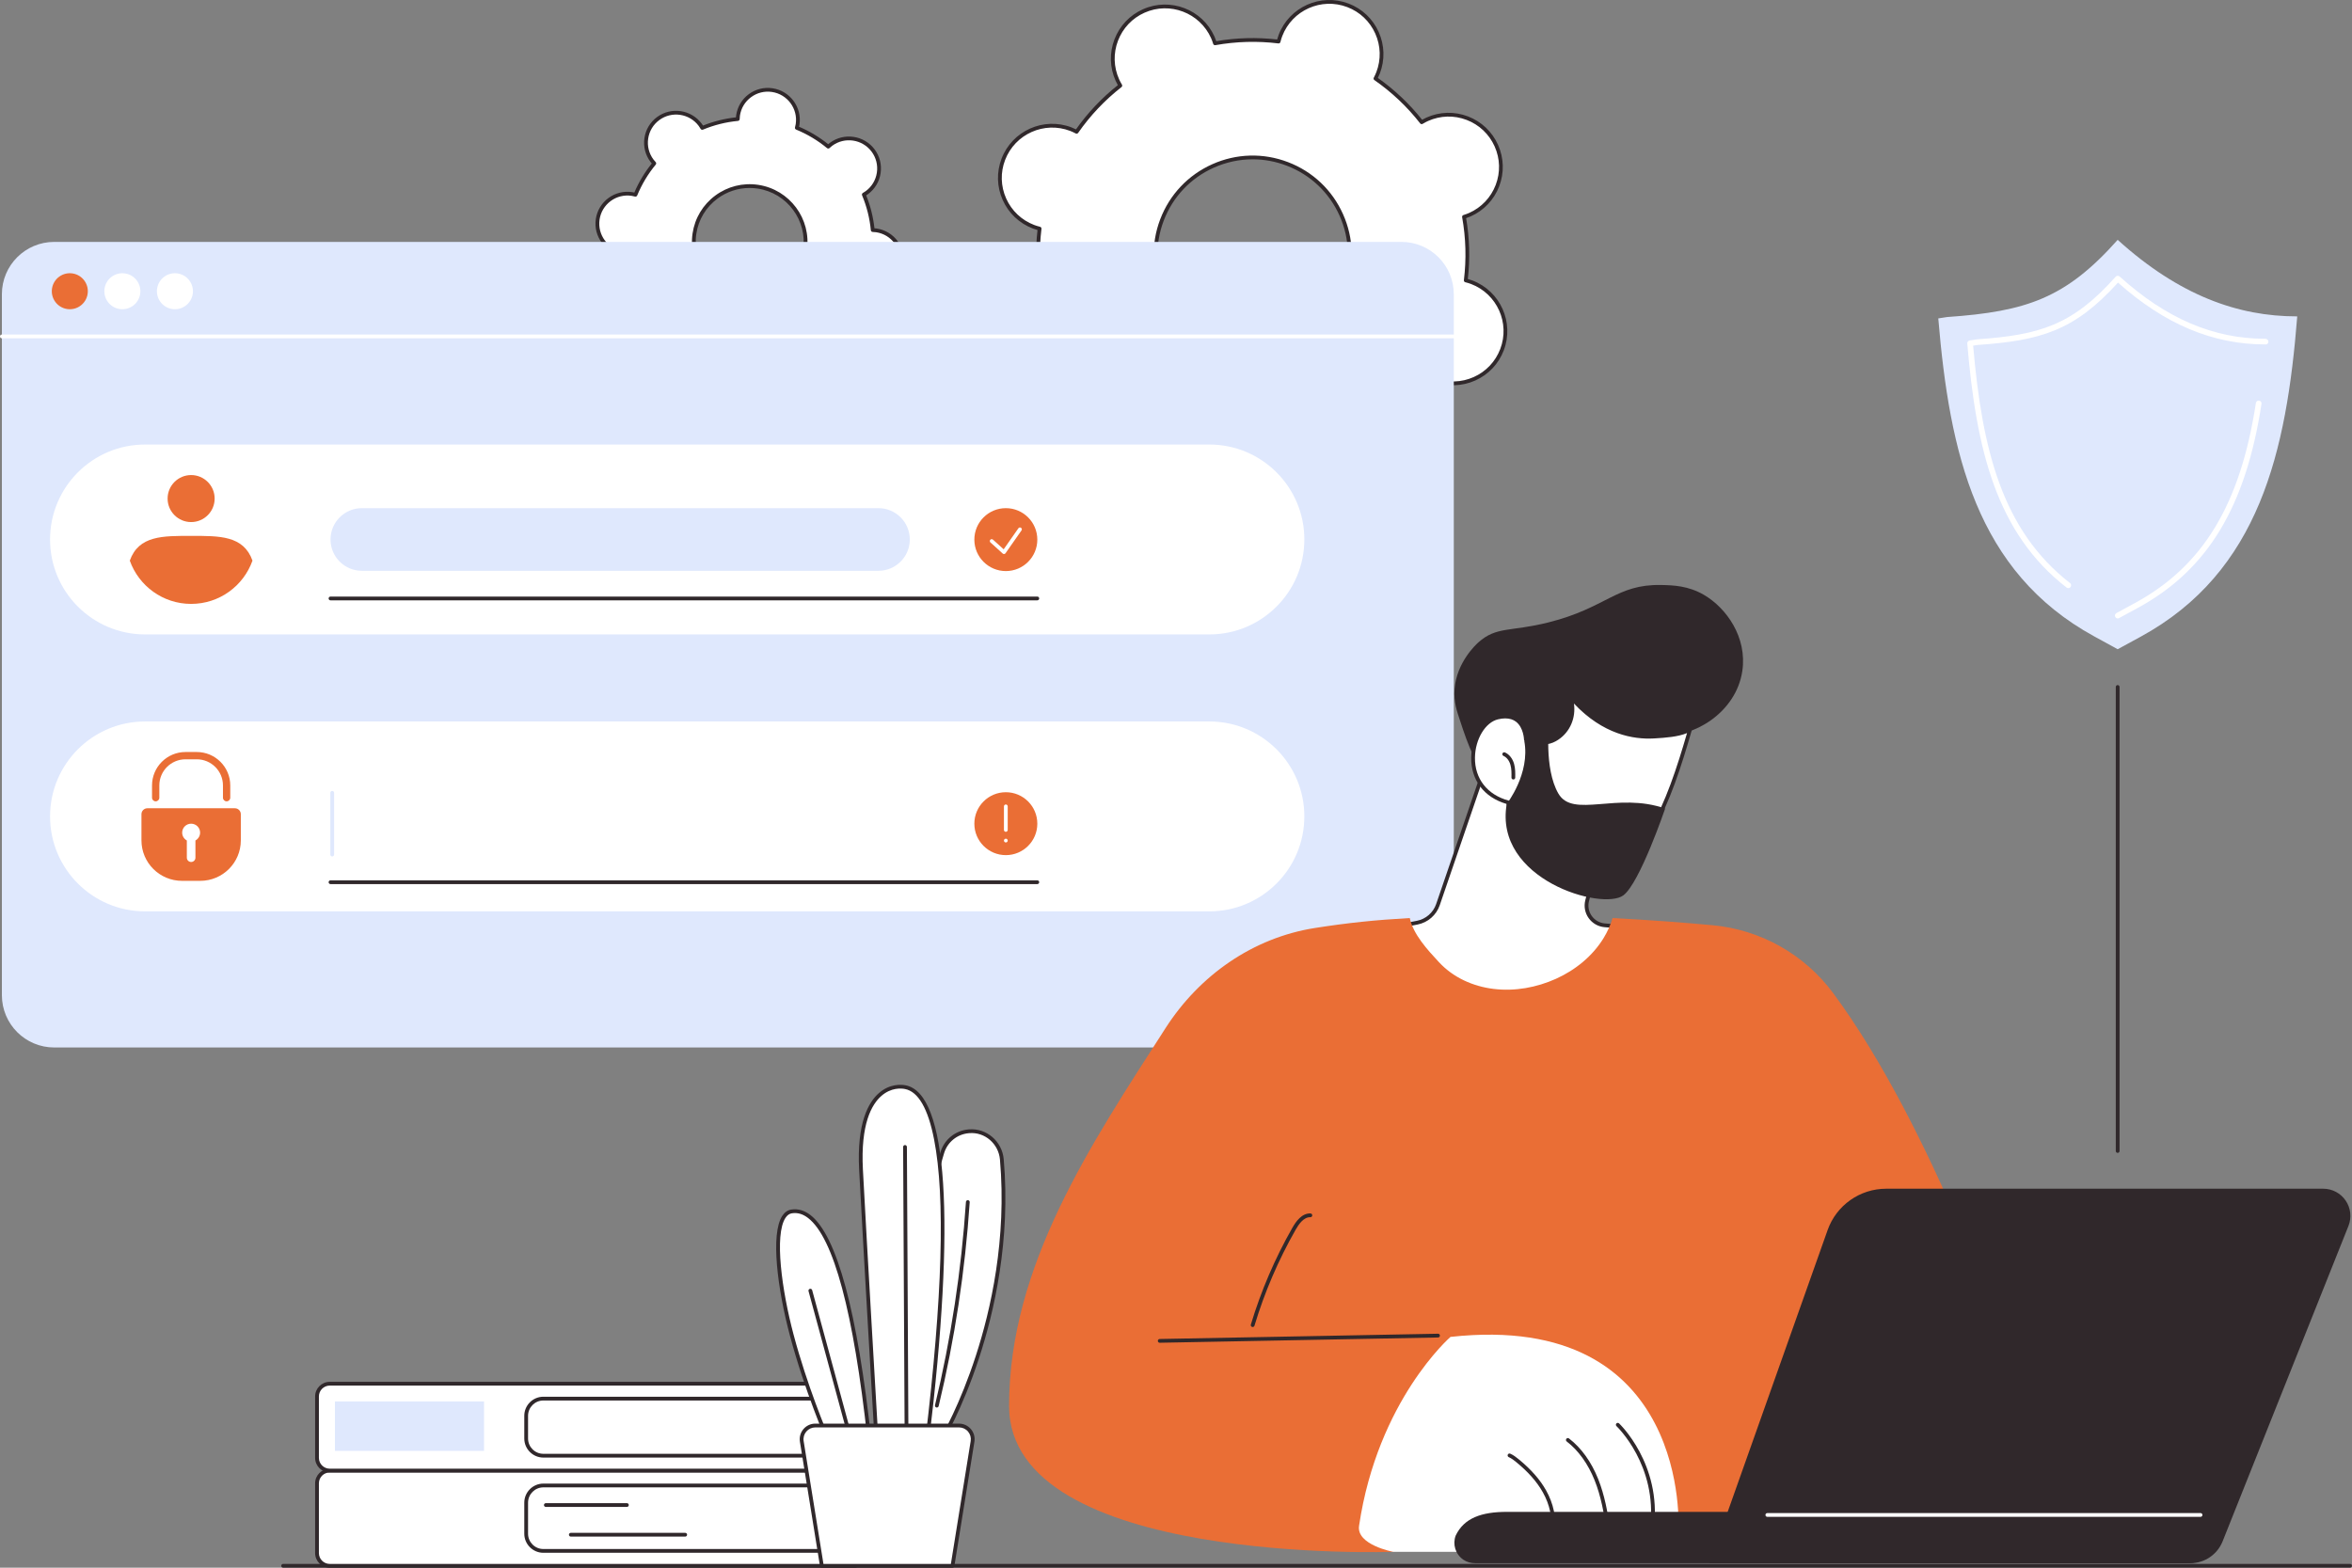 <?xml version="1.0" encoding="UTF-8"?>
<svg xmlns="http://www.w3.org/2000/svg" width="477" height="318" viewBox="0 0 477 318" fill="none">
  <rect x="0" y="0" width="477" height="318" fill="#808080" stroke="none"/>
  <g clip-path="url(#clip0_2585_12434)">
    <path d="M126.361 51.407C126.61 51.443 126.856 51.46 127.102 51.467C127.343 53.977 127.96 56.399 128.908 58.667C128.694 58.788 128.485 58.919 128.284 59.066C125.577 61.07 125.01 64.888 127.018 67.593C129.026 70.299 132.849 70.867 135.557 68.864C135.759 68.714 135.945 68.552 136.122 68.384C138.018 69.948 140.16 71.241 142.495 72.203C142.43 72.44 142.375 72.68 142.337 72.928C141.843 76.257 144.144 79.359 147.479 79.856C150.813 80.353 153.918 78.056 154.411 74.727C154.448 74.478 154.465 74.233 154.47 73.988C156.982 73.748 159.407 73.135 161.678 72.191C161.799 72.403 161.93 72.614 162.079 72.815C164.087 75.521 167.91 76.089 170.618 74.085C173.325 72.082 173.891 68.264 171.883 65.558C171.734 65.357 171.571 65.171 171.402 64.994C172.966 63.101 174.26 60.962 175.221 58.632C175.457 58.696 175.697 58.752 175.946 58.79C179.28 59.287 182.385 56.99 182.879 53.66C183.372 50.331 181.071 47.229 177.736 46.732C177.488 46.696 177.241 46.678 176.996 46.671C176.754 44.162 176.137 41.74 175.19 39.472C175.404 39.35 175.612 39.22 175.814 39.072C178.52 37.069 179.087 33.251 177.079 30.545C175.072 27.84 171.249 27.272 168.541 29.275C168.339 29.425 168.153 29.586 167.976 29.755C166.079 28.191 163.937 26.898 161.603 25.935C161.667 25.699 161.723 25.459 161.761 25.211C162.255 21.881 159.953 18.779 156.619 18.282C153.285 17.785 150.18 20.083 149.686 23.412C149.65 23.661 149.632 23.906 149.627 24.151C147.115 24.39 144.69 25.004 142.42 25.947C142.298 25.735 142.168 25.525 142.018 25.324C140.011 22.618 136.188 22.05 133.48 24.053C130.773 26.057 130.206 29.875 132.214 32.58C132.364 32.782 132.527 32.968 132.696 33.145C131.131 35.037 129.838 37.176 128.876 39.507C128.64 39.443 128.4 39.387 128.152 39.349C124.817 38.852 121.713 41.149 121.219 44.478C120.725 47.808 123.027 50.91 126.361 51.407ZM153.711 37.872C159.903 38.793 164.179 44.553 163.261 50.737C162.343 56.92 156.579 61.186 150.387 60.265C144.195 59.344 139.919 53.584 140.836 47.399C141.754 41.217 147.519 36.951 153.711 37.872Z" fill="white"></path>
    <path d="M148.389 80.305C148.068 80.305 147.743 80.281 147.419 80.234C143.882 79.708 141.431 76.404 141.954 72.871C141.975 72.729 142.003 72.583 142.037 72.428C139.913 71.521 137.928 70.333 136.13 68.889C136.012 68.991 135.896 69.085 135.779 69.172C132.906 71.297 128.836 70.692 126.705 67.822C125.673 66.431 125.243 64.722 125.499 63.01C125.752 61.298 126.66 59.79 128.051 58.76C128.167 58.674 128.29 58.591 128.424 58.506C127.564 56.368 127.002 54.127 126.75 51.835C126.592 51.824 126.444 51.809 126.302 51.786C122.764 51.26 120.311 47.956 120.836 44.423C121.09 42.712 121.998 41.202 123.388 40.173C124.781 39.143 126.49 38.717 128.204 38.972C128.346 38.993 128.492 39.021 128.647 39.057C129.554 36.938 130.742 34.956 132.186 33.161C132.082 33.041 131.988 32.925 131.903 32.81C130.87 31.419 130.441 29.71 130.696 27.997C130.95 26.285 131.858 24.777 133.248 23.748C136.12 21.623 140.191 22.228 142.322 25.099C142.408 25.213 142.493 25.337 142.576 25.47C144.716 24.614 146.96 24.054 149.257 23.804C149.267 23.646 149.285 23.496 149.305 23.356C149.559 21.644 150.467 20.134 151.857 19.105C153.25 18.075 154.959 17.649 156.673 17.904C160.21 18.431 162.661 21.734 162.138 25.267C162.117 25.41 162.089 25.555 162.055 25.71C164.179 26.617 166.164 27.806 167.962 29.25C168.08 29.146 168.196 29.053 168.313 28.967C171.186 26.841 175.256 27.448 177.387 30.317C178.419 31.707 178.847 33.417 178.593 35.129C178.34 36.84 177.432 38.349 176.041 39.379C175.927 39.464 175.803 39.547 175.669 39.633C176.53 41.77 177.091 44.01 177.343 46.304C177.502 46.314 177.649 46.33 177.792 46.352C181.329 46.879 183.781 50.182 183.257 53.715C183.004 55.427 182.096 56.937 180.705 57.965C179.313 58.996 177.604 59.423 175.89 59.166C175.748 59.145 175.602 59.117 175.447 59.081C174.539 61.201 173.352 63.182 171.908 64.977C172.012 65.097 172.104 65.212 172.191 65.328C173.224 66.718 173.653 68.428 173.397 70.14C173.144 71.851 172.236 73.36 170.845 74.39C167.972 76.517 163.902 75.911 161.771 73.04C161.686 72.925 161.601 72.802 161.517 72.666C159.378 73.523 157.135 74.083 154.837 74.333C154.826 74.491 154.811 74.639 154.788 74.781C154.534 76.493 153.627 78.003 152.236 79.032C151.108 79.868 149.77 80.305 148.391 80.305H148.389ZM136.118 68.002C136.205 68.002 136.29 68.032 136.362 68.089C138.253 69.648 140.365 70.915 142.637 71.85C142.816 71.923 142.912 72.119 142.86 72.305C142.792 72.553 142.743 72.776 142.712 72.984C142.249 76.1 144.412 79.013 147.532 79.477C149.045 79.702 150.552 79.325 151.779 78.416C153.006 77.508 153.806 76.177 154.03 74.668C154.062 74.46 154.079 74.239 154.086 73.975C154.091 73.782 154.239 73.622 154.432 73.605C156.878 73.372 159.266 72.776 161.528 71.834C161.705 71.759 161.912 71.829 162.008 71.997C162.136 72.223 162.26 72.415 162.385 72.583C164.264 75.115 167.855 75.648 170.388 73.773C171.616 72.866 172.415 71.535 172.639 70.027C172.864 68.517 172.486 67.01 171.576 65.783C171.45 65.615 171.306 65.446 171.124 65.253C170.991 65.113 170.983 64.895 171.106 64.746C172.667 62.857 173.931 60.749 174.866 58.483C174.939 58.304 175.137 58.211 175.322 58.261C175.572 58.33 175.795 58.377 176.001 58.409C177.514 58.635 179.021 58.257 180.248 57.349C181.476 56.44 182.275 55.109 182.498 53.6C182.96 50.485 180.798 47.572 177.677 47.106C177.469 47.075 177.248 47.058 176.984 47.051C176.791 47.046 176.632 46.898 176.613 46.705C176.379 44.262 175.779 41.878 174.835 39.617C174.76 39.438 174.832 39.231 175 39.136C175.224 39.009 175.416 38.885 175.586 38.76C176.813 37.852 177.611 36.522 177.835 35.012C178.06 33.502 177.682 31.995 176.772 30.769C174.892 28.237 171.301 27.702 168.768 29.577C168.598 29.702 168.424 29.849 168.238 30.027C168.097 30.16 167.88 30.166 167.73 30.044C165.839 28.483 163.727 27.218 161.455 26.284C161.276 26.211 161.18 26.014 161.232 25.828C161.302 25.578 161.349 25.356 161.38 25.149C161.842 22.033 159.68 19.121 156.56 18.655C155.049 18.431 153.54 18.806 152.313 19.715C151.086 20.624 150.286 21.955 150.063 23.463C150.032 23.672 150.015 23.892 150.008 24.157C150.003 24.349 149.855 24.509 149.662 24.527C147.216 24.76 144.829 25.356 142.566 26.297C142.389 26.372 142.182 26.301 142.086 26.134C141.957 25.91 141.836 25.719 141.709 25.55C139.83 23.018 136.238 22.483 133.705 24.358C132.478 25.265 131.68 26.596 131.456 28.105C131.232 29.615 131.609 31.121 132.52 32.348C132.645 32.517 132.793 32.689 132.972 32.878C133.106 33.019 133.113 33.236 132.989 33.386C131.428 35.273 130.164 37.381 129.229 39.648C129.156 39.827 128.96 39.923 128.774 39.871C128.523 39.801 128.301 39.754 128.094 39.723C126.583 39.499 125.075 39.874 123.847 40.783C122.62 41.692 121.82 43.023 121.596 44.531C121.134 47.647 123.296 50.559 126.417 51.025C126.625 51.056 126.846 51.074 127.11 51.081C127.303 51.086 127.461 51.234 127.48 51.426C127.715 53.868 128.313 56.252 129.259 58.514C129.333 58.694 129.262 58.9 129.094 58.996C128.869 59.123 128.678 59.246 128.508 59.371C127.282 60.278 126.483 61.609 126.258 63.118C126.034 64.628 126.411 66.134 127.322 67.361C129.201 69.893 132.791 70.427 135.326 68.553C135.496 68.426 135.67 68.281 135.856 68.103C135.929 68.034 136.024 67.999 136.12 67.999L136.118 68.002ZM152.082 60.774C151.499 60.774 150.915 60.73 150.329 60.643C143.937 59.693 139.51 53.725 140.457 47.343C140.916 44.252 142.554 41.523 145.067 39.664C147.581 37.803 150.67 37.033 153.766 37.493C160.158 38.444 164.586 44.411 163.638 50.794C163.179 53.885 161.542 56.614 159.028 58.473C156.991 59.981 154.573 60.774 152.082 60.774ZM152.014 38.13C149.684 38.13 147.426 38.87 145.521 40.279C143.171 42.017 141.641 44.566 141.212 47.456C140.327 53.421 144.466 58.998 150.441 59.886C153.333 60.317 156.222 59.597 158.571 57.858C160.921 56.12 162.451 53.571 162.88 50.681C163.765 44.715 159.626 39.139 153.651 38.251C153.104 38.169 152.556 38.13 152.014 38.13Z" fill="#30282B"></path>
    <path d="M234.726 102.172C240.195 104.261 246.322 101.522 248.412 96.056C248.568 95.647 248.688 95.237 248.791 94.824C253.142 95.355 257.486 95.22 261.689 94.466C261.815 94.872 261.959 95.275 262.136 95.675C264.525 101.019 270.795 103.413 276.14 101.024C281.486 98.634 283.881 92.368 281.491 87.025C281.314 86.627 281.107 86.25 280.888 85.887C284.252 83.257 287.25 80.114 289.755 76.517C290.132 76.715 290.518 76.901 290.927 77.056C296.396 79.144 302.523 76.406 304.613 70.939C306.702 65.472 303.963 59.347 298.494 57.258C298.087 57.102 297.675 56.982 297.261 56.879C297.793 52.53 297.658 48.187 296.905 43.987C297.312 43.862 297.715 43.718 298.115 43.541C303.46 41.153 305.856 34.885 303.466 29.541C301.075 24.198 294.807 21.803 289.461 24.193C289.063 24.37 288.688 24.577 288.323 24.796C285.693 21.432 282.548 18.436 278.95 15.932C279.148 15.556 279.332 15.169 279.488 14.761C281.578 9.294 278.838 3.168 273.369 1.08C267.901 -1.009 261.773 1.73 259.683 7.196C259.527 7.605 259.407 8.015 259.304 8.428C254.953 7.897 250.609 8.032 246.406 8.786C246.281 8.38 246.138 7.977 245.959 7.577C243.57 2.233 237.3 -0.161 231.955 2.228C226.609 4.616 224.214 10.884 226.604 16.227C226.781 16.625 226.988 17.002 227.207 17.365C223.844 19.995 220.845 23.138 218.34 26.735C217.963 26.537 217.577 26.351 217.168 26.196C211.699 24.108 205.572 26.846 203.482 32.313C201.393 37.78 204.132 43.905 209.601 45.994C210.008 46.151 210.42 46.27 210.834 46.373C210.302 50.722 210.437 55.065 211.19 59.265C210.783 59.39 210.38 59.534 209.98 59.712C204.635 62.101 202.239 68.367 204.63 73.71C207.018 79.054 213.288 81.448 218.634 79.059C219.032 78.882 219.407 78.675 219.772 78.456C222.403 81.819 225.547 84.816 229.146 87.32C228.947 87.695 228.763 88.083 228.607 88.491C226.517 93.958 229.257 100.084 234.726 102.172ZM247.019 70.009C236.864 66.131 231.776 54.756 235.657 44.602C239.538 34.45 250.917 29.364 261.074 33.245C271.229 37.123 276.318 48.498 272.436 58.651C268.556 68.803 257.177 73.889 247.019 70.009Z" fill="white"></path>
    <path d="M238.499 103.252C237.199 103.252 235.876 103.019 234.592 102.529C231.852 101.482 229.682 99.431 228.485 96.755C227.287 94.077 227.205 91.095 228.252 88.355C228.363 88.065 228.497 87.764 228.655 87.443C225.272 85.05 222.254 82.197 219.68 78.956C219.369 79.133 219.077 79.282 218.792 79.409C216.115 80.606 213.13 80.688 210.388 79.642C207.649 78.596 205.479 76.544 204.282 73.868C201.81 68.342 204.297 61.834 209.825 59.363C210.112 59.234 210.418 59.116 210.755 59.003C210.056 54.925 209.942 50.777 210.413 46.659C210.065 46.563 209.757 46.464 209.464 46.351C206.724 45.305 204.554 43.255 203.357 40.577C202.159 37.899 202.077 34.917 203.124 32.177C205.286 26.52 211.647 23.679 217.304 25.839C217.594 25.951 217.895 26.084 218.216 26.242C220.61 22.859 223.464 19.844 226.706 17.271C226.529 16.96 226.38 16.666 226.253 16.383C225.055 13.705 224.973 10.723 226.02 7.983C227.066 5.244 229.119 3.075 231.796 1.878C237.324 -0.591 243.834 1.894 246.306 7.421C246.433 7.705 246.551 8.012 246.666 8.351C250.746 7.652 254.897 7.538 259.015 8.009C259.111 7.663 259.212 7.35 259.323 7.06C261.486 1.405 267.846 -1.436 273.503 0.722C276.243 1.769 278.412 3.821 279.61 6.497C280.807 9.175 280.889 12.157 279.843 14.897C279.731 15.187 279.599 15.488 279.439 15.809C282.824 18.204 285.842 21.057 288.415 24.296C288.726 24.119 289.018 23.97 289.303 23.843C291.982 22.647 294.966 22.564 297.706 23.61C300.446 24.658 302.615 26.708 303.813 29.386C305.011 32.064 305.092 35.046 304.046 37.786C302.999 40.525 300.946 42.693 298.269 43.891C297.986 44.017 297.678 44.136 297.339 44.25C298.038 48.329 298.153 52.478 297.682 56.595C298.026 56.689 298.339 56.791 298.631 56.903C304.287 59.064 307.131 65.422 304.971 71.079C303.924 73.817 301.871 75.986 299.194 77.183C296.515 78.38 293.532 78.464 290.791 77.416C290.501 77.305 290.2 77.173 289.878 77.013C287.483 80.396 284.63 83.411 281.388 85.985C281.565 86.296 281.715 86.588 281.842 86.873C283.04 89.55 283.121 92.532 282.075 95.273C281.028 98.011 278.975 100.18 276.298 101.377C273.619 102.575 270.636 102.656 267.895 101.61C265.155 100.564 262.986 98.512 261.788 95.836C261.661 95.551 261.543 95.243 261.428 94.906C257.348 95.605 253.197 95.721 249.079 95.248C248.983 95.594 248.883 95.907 248.771 96.197C247.101 100.568 242.922 103.257 238.499 103.257V103.252ZM219.776 78.073C219.89 78.073 220.003 78.123 220.078 78.221C222.719 81.599 225.844 84.555 229.368 87.007C229.526 87.116 229.578 87.328 229.488 87.498C229.272 87.907 229.102 88.277 228.968 88.628C227.994 91.175 228.071 93.952 229.185 96.442C230.3 98.932 232.316 100.84 234.866 101.815C240.128 103.827 246.047 101.181 248.059 95.919C248.194 95.565 248.311 95.188 248.424 94.732C248.471 94.545 248.651 94.418 248.841 94.446C253.103 94.967 257.406 94.849 261.625 94.091C261.814 94.056 262.002 94.171 262.058 94.355C262.193 94.795 262.334 95.177 262.487 95.521C263.601 98.011 265.618 99.919 268.168 100.892C270.718 101.866 273.494 101.789 275.985 100.675C278.476 99.561 280.385 97.546 281.36 94.996C282.334 92.447 282.257 89.672 281.143 87.182C280.99 86.838 280.799 86.478 280.562 86.084C280.463 85.919 280.502 85.705 280.655 85.585C284.032 82.947 286.989 79.823 289.444 76.299C289.555 76.139 289.765 76.088 289.937 76.179C290.346 76.394 290.716 76.565 291.066 76.698C293.616 77.673 296.392 77.597 298.883 76.481C301.374 75.367 303.283 73.352 304.258 70.802C306.269 65.541 303.623 59.626 298.36 57.615C298.009 57.481 297.619 57.361 297.172 57.25C296.985 57.203 296.861 57.024 296.886 56.833C297.407 52.57 297.289 48.271 296.531 44.054C296.496 43.864 296.609 43.677 296.795 43.621C297.237 43.484 297.619 43.343 297.962 43.19C300.453 42.076 302.361 40.061 303.337 37.511C304.31 34.962 304.234 32.187 303.119 29.697C302.005 27.207 299.989 25.299 297.438 24.324C294.888 23.349 292.112 23.426 289.621 24.541C289.277 24.696 288.919 24.885 288.522 25.123C288.357 25.222 288.143 25.184 288.023 25.031C285.385 21.655 282.259 18.699 278.734 16.245C278.575 16.136 278.523 15.924 278.614 15.754C278.833 15.338 278.998 14.98 279.133 14.626C280.107 12.078 280.03 9.303 278.916 6.811C277.802 4.321 275.785 2.413 273.235 1.44C267.971 -0.572 262.054 2.074 260.043 7.334C259.907 7.689 259.791 8.066 259.678 8.521C259.631 8.709 259.452 8.834 259.261 8.808C254.998 8.287 250.697 8.407 246.477 9.163C246.287 9.197 246.101 9.083 246.044 8.898C245.908 8.457 245.767 8.075 245.613 7.732C243.313 2.591 237.258 0.278 232.114 2.577C229.623 3.69 227.715 5.706 226.739 8.255C225.766 10.805 225.842 13.58 226.957 16.07C227.11 16.412 227.301 16.772 227.537 17.168C227.636 17.333 227.598 17.547 227.445 17.667C224.068 20.306 221.111 23.431 218.656 26.953C218.545 27.111 218.334 27.163 218.164 27.073C217.749 26.854 217.39 26.689 217.034 26.553C211.772 24.543 205.853 27.188 203.842 32.45C202.868 34.997 202.945 37.772 204.059 40.264C205.173 42.754 207.19 44.662 209.74 45.635C210.095 45.771 210.472 45.887 210.929 46.002C211.117 46.049 211.24 46.228 211.216 46.419C210.694 50.68 210.813 54.981 211.57 59.198C211.605 59.389 211.49 59.575 211.306 59.631C210.868 59.766 210.486 59.907 210.14 60.062C204.996 62.361 202.682 68.413 204.982 73.555C206.096 76.045 208.113 77.953 210.663 78.928C213.213 79.901 215.989 79.825 218.48 78.711C218.825 78.558 219.183 78.367 219.579 78.13C219.64 78.094 219.709 78.075 219.776 78.075V78.073ZM254.058 71.697C251.638 71.697 249.215 71.254 246.887 70.365C236.551 66.416 231.353 54.796 235.304 44.464C237.218 39.459 240.966 35.497 245.86 33.311C250.753 31.124 256.206 30.974 261.214 32.886C266.223 34.799 270.184 38.545 272.373 43.439C274.562 48.33 274.711 53.782 272.799 58.788C270.885 63.792 267.137 67.754 262.244 69.941C259.626 71.112 256.846 71.699 254.061 71.699L254.058 71.697ZM254.042 32.319C251.363 32.319 248.69 32.884 246.171 34.01C241.463 36.114 237.858 39.923 236.017 44.739C232.217 54.678 237.216 65.853 247.158 69.65C251.975 71.49 257.22 71.345 261.927 69.242C266.635 67.138 270.24 63.328 272.081 58.513C273.922 53.698 273.776 48.456 271.672 43.75C269.567 39.044 265.757 35.44 260.94 33.6C258.701 32.745 256.37 32.317 254.042 32.317V32.319Z" fill="#30282B"></path>
    <path d="M294.838 68.246V201.87C294.838 207.728 290.085 212.477 284.227 212.477H10.994C5.134 212.477 0.383 207.726 0.383 201.87V68.246H294.838Z" fill="#DFE8FD"></path>
    <path d="M294.84 59.677V68.246H0.383V59.677C0.383 53.819 5.135 49.07 10.994 49.07H284.225C290.085 49.07 294.836 53.821 294.836 59.677H294.84Z" fill="#DFE8FD"></path>
    <path d="M17.764 59.66C18.087 57.67 16.735 55.794 14.744 55.471C12.753 55.148 10.877 56.5 10.554 58.49C10.231 60.48 11.583 62.356 13.574 62.679C15.565 63.002 17.441 61.65 17.764 59.66Z" fill="#EA6E35"></path>
    <path d="M28.42 59.66C28.744 57.67 27.392 55.794 25.401 55.471C23.409 55.148 21.533 56.5 21.21 58.49C20.887 60.48 22.239 62.356 24.23 62.679C26.221 63.002 28.097 61.65 28.42 59.66Z" fill="white"></path>
    <path d="M39.081 59.66C39.404 57.67 38.052 55.794 36.061 55.471C34.07 55.148 32.194 56.5 31.87 58.49C31.547 60.48 32.899 62.356 34.89 62.679C36.881 63.002 38.757 61.65 39.081 59.66Z" fill="white"></path>
    <path d="M294.838 68.628H0.382C0.17 68.628 0 68.456 0 68.246C0 68.035 0.172 67.863 0.382 67.863H294.838C295.05 67.863 295.22 68.034 295.22 68.246C295.22 68.458 295.048 68.628 294.838 68.628Z" fill="white"></path>
    <path d="M264.528 109.431C264.528 120.067 255.902 128.69 245.262 128.69H29.419C18.778 128.69 10.152 120.067 10.152 109.431C10.152 98.794 18.778 90.172 29.419 90.172H245.263C255.904 90.172 264.53 98.794 264.53 109.431H264.528Z" fill="white"></path>
    <path d="M38.762 105.9C41.397 105.9 43.532 103.765 43.532 101.132C43.532 98.498 41.397 96.363 38.762 96.363C36.128 96.363 33.992 98.498 33.992 101.132C33.992 103.765 36.128 105.9 38.762 105.9Z" fill="#EA6E35"></path>
    <path d="M38.764 108.703C33.024 108.703 28.142 108.609 26.324 113.723C28.142 118.836 33.024 122.499 38.764 122.499C44.504 122.499 49.385 118.838 51.204 113.723C49.385 108.611 44.504 108.703 38.764 108.703Z" fill="#EA6E35"></path>
    <path d="M73.387 103.078H178.156C181.665 103.078 184.511 105.923 184.511 109.431C184.511 112.94 181.665 115.784 178.156 115.784H73.387C69.877 115.784 67.031 112.94 67.031 109.431C67.031 105.923 69.877 103.078 73.387 103.078Z" fill="#DFE8FD"></path>
    <path d="M210.371 121.776H67.031C66.819 121.776 66.648 121.606 66.648 121.394C66.648 121.182 66.82 121.012 67.031 121.012H210.372C210.584 121.012 210.755 121.182 210.755 121.394C210.755 121.606 210.583 121.776 210.372 121.776H210.371Z" fill="#30282B"></path>
    <path d="M203.99 115.84C207.517 115.84 210.375 112.983 210.375 109.459C210.375 105.935 207.517 103.078 203.99 103.078C200.464 103.078 197.605 105.935 197.605 109.459C197.605 112.983 200.464 115.84 203.99 115.84Z" fill="#EA6E35"></path>
    <path d="M203.616 112.383C203.523 112.383 203.43 112.348 203.359 112.284L200.868 110.033C200.712 109.891 200.699 109.649 200.84 109.493C200.981 109.336 201.224 109.324 201.381 109.465L203.55 111.425L206.539 107.156C206.66 106.982 206.898 106.94 207.072 107.062C207.246 107.183 207.288 107.422 207.166 107.595L203.929 112.219C203.867 112.31 203.768 112.367 203.658 112.381C203.644 112.381 203.63 112.383 203.615 112.383H203.616Z" fill="white"></path>
    <path d="M264.528 165.607C264.528 176.243 255.902 184.866 245.262 184.866H29.419C18.778 184.866 10.152 176.243 10.152 165.607C10.152 154.97 18.778 146.348 29.419 146.348H245.263C255.904 146.348 264.53 154.97 264.53 165.607H264.528Z" fill="white"></path>
    <path d="M47.632 163.953H29.894C29.226 163.953 28.688 164.492 28.688 165.157V170.468C28.688 175.001 32.373 178.677 36.919 178.677H40.609C45.155 178.677 48.84 175.001 48.84 170.468V165.157C48.84 164.492 48.3 163.953 47.634 163.953H47.632Z" fill="#EA6E35"></path>
    <path d="M45.958 162.549C45.549 162.549 45.217 162.219 45.217 161.81V159.317C45.217 156.395 42.834 154.02 39.904 154.02H37.626C34.696 154.02 32.313 156.395 32.313 159.317V161.81C32.313 162.219 31.981 162.549 31.573 162.549C31.164 162.549 30.832 162.219 30.832 161.81V159.317C30.832 155.582 33.879 152.543 37.626 152.543H39.904C43.651 152.543 46.698 155.582 46.698 159.317V161.81C46.698 162.219 46.366 162.549 45.958 162.549Z" fill="#EA6E35"></path>
    <path d="M40.582 168.894C40.582 167.894 39.768 167.082 38.764 167.082C37.759 167.082 36.945 167.894 36.945 168.894C36.945 169.581 37.328 170.177 37.891 170.486V173.981C37.891 174.46 38.282 174.85 38.764 174.85C39.245 174.85 39.636 174.46 39.636 173.981V170.486C40.2 170.179 40.582 169.581 40.582 168.894Z" fill="white"></path>
    <path d="M67.375 173.726C67.162 173.726 66.992 173.554 66.992 173.343V160.82C66.992 160.608 67.164 160.438 67.375 160.438C67.585 160.438 67.757 160.608 67.757 160.82V173.343C67.757 173.555 67.585 173.726 67.375 173.726Z" fill="#DFE8FD"></path>
    <path d="M210.371 179.335H67.031C66.819 179.335 66.648 179.163 66.648 178.953C66.648 178.742 66.82 178.57 67.031 178.57H210.372C210.584 178.57 210.755 178.742 210.755 178.953C210.755 179.163 210.583 179.335 210.372 179.335H210.371Z" fill="#30282B"></path>
    <path d="M203.99 173.461C207.517 173.461 210.375 170.604 210.375 167.08C210.375 163.556 207.517 160.699 203.99 160.699C200.464 160.699 197.605 163.556 197.605 167.08C197.605 170.604 200.464 173.461 203.99 173.461Z" fill="#EA6E35"></path>
    <path d="M203.988 168.731C203.776 168.731 203.605 168.56 203.605 168.348V163.57C203.605 163.358 203.778 163.188 203.988 163.188C204.198 163.188 204.37 163.36 204.37 163.57V168.348C204.37 168.56 204.198 168.731 203.988 168.731Z" fill="white"></path>
    <path d="M203.988 170.887C203.885 170.887 203.788 170.848 203.717 170.775C203.644 170.702 203.605 170.607 203.605 170.503C203.605 170.452 203.618 170.403 203.637 170.357C203.656 170.311 203.682 170.268 203.717 170.235C203.751 170.197 203.793 170.171 203.844 170.15C203.936 170.112 204.044 170.112 204.134 170.15C204.179 170.169 204.223 170.195 204.261 170.235C204.33 170.304 204.372 170.403 204.372 170.503C204.372 170.602 204.334 170.702 204.261 170.775C204.188 170.848 204.089 170.887 203.99 170.887H203.988Z" fill="white"></path>
    <path d="M301.71 154.06L291.628 183.502C290.983 185.384 289.382 186.777 287.426 187.158L282.938 188.03C282.938 188.03 294.611 213.336 314.282 209.098C333.953 204.858 329.626 188.03 329.626 188.03L325.465 187.695C322.974 187.493 321.265 185.097 321.891 182.68L326.569 164.587C326.569 164.587 307.507 149.243 301.712 154.062L301.71 154.06Z" fill="white"></path>
    <path d="M309.925 209.952C303.274 209.952 296.79 206.711 290.951 200.416C285.595 194.641 282.619 188.255 282.59 188.193C282.541 188.085 282.543 187.963 282.597 187.857C282.651 187.753 282.75 187.678 282.864 187.656L287.353 186.783C289.168 186.431 290.666 185.126 291.264 183.379L301.347 153.937C301.369 153.871 301.409 153.812 301.465 153.767C307.433 148.804 326.017 163.655 326.807 164.289C326.923 164.383 326.975 164.537 326.937 164.683L322.259 182.778C321.99 183.821 322.193 184.921 322.817 185.796C323.443 186.674 324.418 187.228 325.492 187.315L329.654 187.651C329.817 187.664 329.953 187.779 329.995 187.937C330.068 188.219 331.728 194.916 327.959 201.012C325.341 205.247 320.766 208.093 314.36 209.474C312.877 209.794 311.396 209.952 309.925 209.952ZM283.497 188.313C284.262 189.844 287.052 195.093 291.523 199.91C298.557 207.486 306.186 210.451 314.197 208.725C320.389 207.391 324.797 204.663 327.302 200.616C330.494 195.46 329.571 189.68 329.31 188.389L325.43 188.076C324.128 187.972 322.949 187.301 322.191 186.239C321.435 185.178 321.188 183.847 321.515 182.585L326.13 164.732C324.133 163.159 307.314 150.175 302.033 154.29L291.986 183.628C291.299 185.633 289.578 187.131 287.495 187.534L283.495 188.311L283.497 188.313Z" fill="#30282B"></path>
    <path d="M353.357 136.077C352.102 144.653 343.264 149.659 337.395 149.058C337.188 149.037 336.98 149.009 336.778 148.983C336.521 149.338 336.238 149.683 335.916 150.008C332.13 153.878 325.251 153.951 320.323 151.657C318.277 152.705 315.563 154.21 312.523 156.255C302.816 162.786 299.626 157.133 296.021 145.914C295.541 144.42 294.778 142.46 294.995 139.74C295.426 134.341 299.336 130.744 299.826 130.306C303.503 127.02 306.291 128.193 314.047 126.249C325.839 123.293 327.758 118.481 336.914 118.665C339.337 118.714 342.374 118.811 345.547 120.655C350.162 123.336 354.35 129.302 353.357 136.075V136.077Z" fill="#30282B"></path>
    <path d="M305.903 162.779C305.903 162.779 306.685 175.031 319.429 177.403C332.173 179.775 337.982 164.589 342.756 147.949C340.998 149.053 337.88 149.265 335.429 149.404C325.445 149.967 319.394 142.347 318.469 141.316C319.622 144.59 318.387 148.027 315.813 149.73C314.393 150.67 312.677 151.1 309.461 150.005C309.461 150.005 309.341 144.211 303.735 145.534C298.129 146.856 295.332 159.932 305.903 162.777V162.779Z" fill="white"></path>
    <path d="M321.97 178.028C321.132 178.028 320.263 177.949 319.359 177.78C307.542 175.582 305.767 164.928 305.548 163.077C300.974 161.746 298.296 158.234 298.369 153.635C298.433 149.568 300.75 145.846 303.646 145.163C305.411 144.746 306.854 144.96 307.933 145.796C309.444 146.965 309.76 148.99 309.826 149.725C312.948 150.734 314.448 150.175 315.601 149.412C318.137 147.735 319.168 144.458 318.108 141.445C318.047 141.273 318.116 141.081 318.273 140.988C318.429 140.894 318.631 140.925 318.753 141.061C318.801 141.114 318.864 141.186 318.939 141.273C324.875 148.109 331.166 149.259 335.406 149.021C337.56 148.899 340.814 148.715 342.552 147.624C342.686 147.54 342.858 147.547 342.985 147.641C343.112 147.737 343.168 147.9 343.123 148.053C338.928 162.674 333.499 178.025 321.97 178.027V178.028ZM305.286 145.723C304.834 145.723 304.345 145.785 303.82 145.909C301.249 146.515 299.191 149.914 299.132 153.647C299.064 157.958 301.632 161.235 306 162.41C306.158 162.453 306.271 162.592 306.283 162.756C306.315 163.244 307.205 174.742 319.498 177.029C320.338 177.186 321.148 177.26 321.929 177.26C332.753 177.26 338.061 162.782 342.142 148.698C340.374 149.448 337.881 149.652 335.45 149.789C331.243 150.031 325.094 148.955 319.205 142.71C319.624 145.591 318.429 148.461 316.023 150.053C314.742 150.901 312.947 151.601 309.336 150.371C309.185 150.319 309.08 150.178 309.077 150.018C309.077 149.994 309.002 147.593 307.46 146.402C306.878 145.952 306.15 145.726 305.286 145.726V145.723Z" fill="#30282B"></path>
    <path d="M306.917 158.116H306.91C306.698 158.113 306.529 157.939 306.533 157.727C306.546 156.863 306.56 155.968 306.326 155.146C306.079 154.277 305.563 153.615 304.912 153.33C304.719 153.245 304.631 153.019 304.716 152.826C304.801 152.634 305.027 152.545 305.22 152.63C306.079 153.007 306.75 153.848 307.061 154.936C307.327 155.867 307.311 156.818 307.297 157.739C307.294 157.947 307.124 158.116 306.915 158.116H306.917Z" fill="#30282B"></path>
    <path d="M314.187 146.676C314.187 146.676 313.089 155.887 316.052 160.977C319.016 166.067 328.004 160.591 337.702 164.009C337.702 164.009 332.577 179.089 329.234 181.611C325.014 184.794 302.9 178.451 305.575 163.071C305.575 163.071 310.378 156.935 309.134 150.299L314.189 146.676H314.187Z" fill="#30282B"></path>
    <path d="M371.752 201.415C365.931 193.564 357.038 188.573 347.3 187.677C341.753 187.166 334.799 186.624 327.043 186.227C326.615 187.623 326.019 188.971 325.243 190.245C322.996 193.941 319.474 196.784 315.55 198.551C311.625 200.318 307.231 201.118 302.94 200.6C298.739 200.093 294.742 198.306 291.839 195.182C289.473 192.634 286.633 189.557 285.906 186.219C278.869 186.617 273.324 187.199 266.718 188.233C254.112 190.205 243.257 197.83 236.372 208.559C221.351 231.967 204.648 256.679 204.648 285.186C204.648 317.598 282.551 314.783 282.551 314.783L289.745 309.872L358.503 314.783L407.071 273.57C407.071 273.57 391.955 228.667 371.752 201.415Z" fill="#EA6E35"></path>
    <path d="M275.625 309.514C275.051 313.382 282.551 314.783 282.551 314.783H305.789L340.396 310.339C340.396 310.339 343.098 265.805 294.172 271.185C294.172 271.185 279.408 284.013 275.625 309.512V309.514Z" fill="white"></path>
    <path d="M314.91 310.894C314.891 310.894 314.873 310.894 314.854 310.89C314.646 310.861 314.5 310.666 314.531 310.456C314.893 307.976 314.31 305.219 312.89 302.694C311.699 300.575 309.936 298.577 307.503 296.586C307.04 296.207 306.543 295.818 305.983 295.574C305.79 295.489 305.702 295.265 305.785 295.07C305.87 294.876 306.096 294.787 306.289 294.872C306.936 295.155 307.484 295.581 307.986 295.993C310.494 298.045 312.316 300.113 313.556 302.318C315.058 304.991 315.673 307.921 315.287 310.567C315.259 310.757 315.096 310.894 314.908 310.894H314.91Z" fill="#30282B"></path>
    <path d="M326.096 310.253C325.908 310.253 325.744 310.115 325.717 309.924C325.298 306.97 324.694 303.514 323.403 300.282C322.068 296.94 320.109 294.214 317.736 292.394C317.569 292.266 317.536 292.026 317.665 291.857C317.793 291.689 318.033 291.658 318.202 291.786C320.684 293.689 322.727 296.528 324.114 299.997C325.435 303.304 326.049 306.817 326.475 309.815C326.504 310.023 326.358 310.218 326.149 310.248C326.13 310.251 326.113 310.251 326.096 310.251V310.253Z" fill="#30282B"></path>
    <path d="M335.057 310.254C335.042 310.254 335.026 310.254 335.012 310.253C334.802 310.228 334.652 310.037 334.677 309.827C336.182 297.229 327.918 289.366 327.833 289.287C327.678 289.143 327.669 288.902 327.814 288.747C327.958 288.592 328.2 288.584 328.354 288.728C328.441 288.808 336.991 296.921 335.436 309.917C335.414 310.112 335.249 310.254 335.057 310.254Z" fill="#30282B"></path>
    <path d="M443.394 317.093H299.203C298.349 317.093 297.494 316.874 296.79 316.391C295.14 315.258 294.568 313.232 295.22 311.491C296.92 307.93 300.435 306.676 305.631 306.676H452.855L450.944 311.863C449.765 315.008 446.756 317.093 443.393 317.093H443.394Z" fill="#30282B"></path>
    <path d="M444.213 317.092C447.097 317.092 449.689 315.337 450.756 312.661L476.282 248.677C476.96 246.979 476.75 245.056 475.724 243.544C474.697 242.03 472.987 241.125 471.156 241.125H382.536C377.196 241.125 372.435 244.486 370.653 249.513L346.691 317.091H444.212L444.213 317.092Z" fill="#30282B"></path>
    <path d="M446.285 307.686H358.425C358.213 307.686 358.043 307.516 358.043 307.304C358.043 307.092 358.215 306.922 358.425 306.922H446.285C446.498 306.922 446.668 307.092 446.668 307.304C446.668 307.516 446.496 307.686 446.285 307.686Z" fill="white"></path>
    <path d="M235.199 272.375C234.99 272.375 234.82 272.208 234.816 271.999C234.813 271.787 234.98 271.614 235.192 271.61L291.631 270.54C291.842 270.526 292.017 270.705 292.021 270.915C292.024 271.127 291.857 271.301 291.645 271.304L235.206 272.373H235.199V272.375Z" fill="#30282B"></path>
    <path d="M254.047 269.18C254.011 269.18 253.974 269.175 253.936 269.165C253.734 269.104 253.62 268.89 253.68 268.689C255.735 261.856 258.57 255.247 262.104 249.047C262.831 247.772 264.004 246.09 265.764 246.142C265.976 246.149 266.141 246.326 266.134 246.536C266.127 246.748 265.951 246.922 265.739 246.906C264.387 246.877 263.4 248.323 262.772 249.426C259.266 255.576 256.453 262.13 254.416 268.909C254.365 269.074 254.214 269.182 254.049 269.182L254.047 269.18Z" fill="#30282B"></path>
    <path d="M476.616 317.999H57.422C57.209 317.999 57.039 317.827 57.039 317.617C57.039 317.406 57.211 317.234 57.422 317.234H476.616C476.828 317.234 476.998 317.406 476.998 317.617C476.998 317.827 476.826 317.999 476.616 317.999Z" fill="#30282B"></path>
    <path d="M66.871 298.301H173.484V317.615H66.871C65.445 317.615 64.289 316.458 64.289 315.035V300.883C64.289 299.458 65.447 298.303 66.871 298.303V298.301Z" fill="white"></path>
    <path d="M173.488 318.001H66.874C65.24 318.001 63.91 316.672 63.91 315.038V300.886C63.91 299.253 65.24 297.922 66.874 297.922H173.488C173.7 297.922 173.87 298.092 173.87 298.304V317.619C173.87 317.831 173.698 318.001 173.488 318.001ZM66.874 298.686C65.661 298.686 64.675 299.673 64.675 300.885V315.037C64.675 316.248 65.661 317.235 66.874 317.235H173.105V298.686H66.874Z" fill="#30282B"></path>
    <path d="M173.486 314.979H110.201C108.065 314.979 106.328 313.243 106.328 311.107V304.813C106.328 302.677 108.066 300.941 110.201 300.941H173.486C173.698 300.941 173.869 301.113 173.869 301.324C173.869 301.534 173.696 301.706 173.486 301.706H110.201C108.487 301.706 107.093 303.1 107.093 304.813V311.107C107.093 312.82 108.487 314.214 110.201 314.214H173.486C173.698 314.214 173.869 314.386 173.869 314.596C173.869 314.807 173.696 314.979 173.486 314.979Z" fill="#30282B"></path>
    <path d="M127.138 305.675H110.699C110.487 305.675 110.316 305.503 110.316 305.292C110.316 305.082 110.489 304.91 110.699 304.91H127.138C127.351 304.91 127.521 305.08 127.521 305.292C127.521 305.504 127.349 305.675 127.138 305.675Z" fill="#30282B"></path>
    <path d="M138.964 311.694H115.765C115.553 311.694 115.383 311.524 115.383 311.312C115.383 311.1 115.555 310.93 115.765 310.93H138.964C139.176 310.93 139.346 311.1 139.346 311.312C139.346 311.524 139.174 311.694 138.964 311.694Z" fill="#30282B"></path>
    <path d="M66.871 280.68H173.484V298.302H66.871C65.445 298.302 64.289 297.144 64.289 295.721V283.26C64.289 281.835 65.447 280.68 66.871 280.68Z" fill="white"></path>
    <path d="M173.488 298.684H66.874C65.24 298.684 63.91 297.354 63.91 295.721V283.261C63.91 281.628 65.24 280.297 66.874 280.297H173.488C173.7 280.297 173.87 280.469 173.87 280.679V298.301C173.87 298.513 173.698 298.684 173.488 298.684ZM66.874 281.061C65.661 281.061 64.675 282.048 64.675 283.26V295.719C64.675 296.93 65.661 297.917 66.874 297.917H173.105V281.06H66.874V281.061Z" fill="#30282B"></path>
    <path d="M173.486 295.665H110.201C108.065 295.665 106.328 293.927 106.328 291.793V287.192C106.328 285.056 108.066 283.32 110.201 283.32H173.486C173.698 283.32 173.869 283.491 173.869 283.703C173.869 283.915 173.696 284.085 173.486 284.085H110.201C108.487 284.085 107.093 285.479 107.093 287.192V291.793C107.093 293.507 108.487 294.9 110.201 294.9H173.486C173.698 294.9 173.869 295.072 173.869 295.283C173.869 295.493 173.696 295.665 173.486 295.665Z" fill="#30282B"></path>
    <path d="M98.161 284.277H67.926V294.304H98.161V284.277Z" fill="#DFE8FD"></path>
    <path d="M190.756 292.355C191.149 292.129 205.933 266.719 203.182 235.187C202.886 231.791 199.933 229.195 196.534 229.478C196.48 229.483 196.428 229.487 196.374 229.492C193.92 229.728 191.849 231.423 191.117 233.776C189.252 239.767 185.97 255.389 185.223 292.357H190.758L190.756 292.355Z" fill="white"></path>
    <path d="M190.753 292.736H185.218C185.116 292.736 185.017 292.695 184.946 292.622C184.874 292.549 184.834 292.448 184.836 292.345C185.583 255.402 188.86 239.719 190.748 233.66C191.53 231.147 193.724 229.361 196.335 229.109L196.502 229.093C200.073 228.792 203.242 231.514 203.56 235.151C204.994 251.584 201.604 266.233 198.508 275.629C195.141 285.85 191.334 292.46 190.945 292.684C190.887 292.717 190.821 292.735 190.753 292.735V292.736ZM185.611 291.97H190.567C191.193 291.03 194.71 284.847 197.921 274.965C200.923 265.731 204.205 251.339 202.798 235.217C202.517 231.998 199.72 229.581 196.565 229.856L196.41 229.87C194.107 230.092 192.172 231.668 191.48 233.886C189.611 239.886 186.371 255.402 185.611 291.97Z" fill="#30282B"></path>
    <path d="M189.997 285.513C189.968 285.513 189.938 285.509 189.907 285.502C189.702 285.454 189.575 285.247 189.624 285.04C192.867 271.538 194.98 257.664 195.899 243.806C195.913 243.594 196.09 243.438 196.306 243.45C196.516 243.464 196.676 243.646 196.662 243.856C195.739 257.756 193.622 271.674 190.368 285.217C190.326 285.393 190.17 285.511 189.996 285.511L189.997 285.513Z" fill="#30282B"></path>
    <path d="M188.016 292.352H177.773C177.773 292.352 175.409 252.25 174.621 237.253C173.834 222.257 180.2 219.859 183.617 220.53C186.004 220.999 196.283 224.149 188.016 292.352Z" fill="white"></path>
    <path d="M188.015 292.736H177.773C177.569 292.736 177.402 292.578 177.39 292.376C177.366 291.975 175.017 252.1 174.239 237.276C173.738 227.736 176.151 223.548 178.265 221.714C180.49 219.784 182.802 219.982 183.692 220.156C192.171 221.819 193.842 247.476 188.396 292.401C188.373 292.594 188.21 292.738 188.015 292.738V292.736ZM178.133 291.97H187.674C191.135 263.299 191.728 242.826 189.435 231.114C188.213 224.867 186.23 221.433 183.542 220.905C182.762 220.752 180.735 220.58 178.765 222.29C176.78 224.012 174.517 228.001 175.002 237.232C175.741 251.301 177.894 287.928 178.133 291.968V291.97Z" fill="#30282B"></path>
    <path d="M176.352 292.355H168.041C168.041 292.355 163.609 282.232 160.565 270.794C157.521 259.356 156.28 246.36 160.565 245.731C164.85 245.1 171.798 250.244 176.352 292.355Z" fill="white"></path>
    <path d="M176.351 292.737H168.039C167.886 292.737 167.749 292.647 167.688 292.508C167.643 292.407 163.209 282.226 160.193 270.891C157.682 261.459 156.234 250.296 158.656 246.621C159.139 245.887 159.761 245.461 160.507 245.352C161.849 245.154 163.146 245.531 164.363 246.471C169.729 250.621 173.891 266.045 176.731 292.313C176.743 292.421 176.709 292.529 176.636 292.611C176.563 292.692 176.46 292.737 176.351 292.737ZM168.292 291.971H175.925C173.109 266.177 169.062 251.073 163.895 247.076C162.835 246.256 161.764 245.939 160.62 246.108C160.092 246.186 159.659 246.49 159.297 247.041C157.018 250.499 158.55 261.726 160.935 270.695C163.685 281.034 167.622 290.404 168.293 291.971H168.292Z" fill="#30282B"></path>
    <path d="M172.336 291.613C172.167 291.613 172.013 291.5 171.968 291.33L163.975 261.905C163.919 261.702 164.039 261.492 164.244 261.436C164.451 261.379 164.658 261.502 164.713 261.705L172.706 291.13C172.762 291.333 172.642 291.543 172.437 291.599C172.404 291.608 172.369 291.613 172.336 291.613Z" fill="#30282B"></path>
    <path d="M183.852 291.948C183.642 291.948 183.47 291.778 183.47 291.567L183.16 232.657C183.16 232.445 183.329 232.273 183.541 232.273H183.543C183.753 232.273 183.925 232.444 183.925 232.654L184.234 291.564C184.234 291.776 184.066 291.948 183.854 291.948H183.852Z" fill="#30282B"></path>
    <path d="M165.349 289.16H194.498C196.209 289.16 197.512 290.691 197.239 292.378L193.172 317.619H166.674L162.606 292.378C162.335 290.691 163.639 289.16 165.348 289.16H165.349Z" fill="white"></path>
    <path d="M193.171 318H166.673C166.485 318 166.325 317.865 166.296 317.679L162.228 292.439C162.08 291.523 162.341 290.593 162.942 289.888C163.544 289.182 164.42 288.777 165.348 288.777H194.497C195.425 288.777 196.302 289.182 196.903 289.888C197.504 290.593 197.765 291.523 197.617 292.439L193.55 317.679C193.52 317.865 193.36 318 193.172 318H193.171ZM167 317.236H192.846L196.861 292.317C196.973 291.624 196.776 290.92 196.321 290.385C195.865 289.85 195.201 289.544 194.497 289.544H165.348C164.646 289.544 163.982 289.851 163.525 290.385C163.069 290.92 162.871 291.624 162.984 292.317L167 317.236Z" fill="#30282B"></path>
    <path d="M429.478 131.692L424.706 129.08C400.748 115.966 395.383 91.753 393.094 64.589L394.867 64.312C411.041 63.185 418.959 60.476 429.478 48.652C442.032 60.024 454.021 64.175 465.776 64.175L465.893 64.2C463.721 91.579 458.261 116.016 434.095 129.178L429.478 131.692Z" fill="#DFE8FD"></path>
    <path d="M419.46 119.299C419.336 119.299 419.213 119.259 419.107 119.179C404.932 108.16 400.809 91.422 398.975 69.68C398.949 69.38 399.161 69.112 399.458 69.065L400.917 68.838C400.932 68.836 400.95 68.834 400.965 68.832C413.598 67.951 420.294 65.991 429.066 56.133C429.168 56.019 429.311 55.949 429.464 55.942C429.617 55.935 429.766 55.987 429.881 56.09C439.263 64.587 448.911 68.718 459.376 68.718C459.414 68.718 459.454 68.721 459.492 68.73L459.588 68.749C459.899 68.813 460.097 69.117 460.033 69.427C459.969 69.738 459.666 69.938 459.355 69.873L459.317 69.865C448.737 69.849 438.99 65.746 429.54 57.324C420.696 67.105 413.834 69.082 401.071 69.974L400.166 70.115C401.994 91.296 406.083 107.597 419.812 118.27C420.063 118.465 420.108 118.826 419.913 119.076C419.8 119.222 419.63 119.299 419.46 119.299Z" fill="white"></path>
    <path d="M429.496 125.444C429.292 125.444 429.096 125.336 428.992 125.145C428.84 124.867 428.943 124.517 429.221 124.366L433.023 122.297C446.815 114.786 454.366 102.278 457.509 81.742C457.558 81.429 457.852 81.212 458.163 81.261C458.476 81.309 458.691 81.601 458.645 81.914C455.443 102.84 447.71 115.605 433.572 123.304L429.77 125.374C429.684 125.421 429.59 125.444 429.496 125.444Z" fill="white"></path>
    <path d="M429.476 233.856C429.264 233.856 429.094 233.685 429.094 233.473V139.347C429.094 139.135 429.266 138.965 429.476 138.965C429.687 138.965 429.859 139.137 429.859 139.347V233.473C429.859 233.685 429.687 233.856 429.476 233.856Z" fill="#30282B"></path>
  </g>
  <defs>
    <clipPath id="clip0_2585_12434">
      <rect width="477" height="318" fill="white"></rect>
    </clipPath>
  </defs>
</svg>

